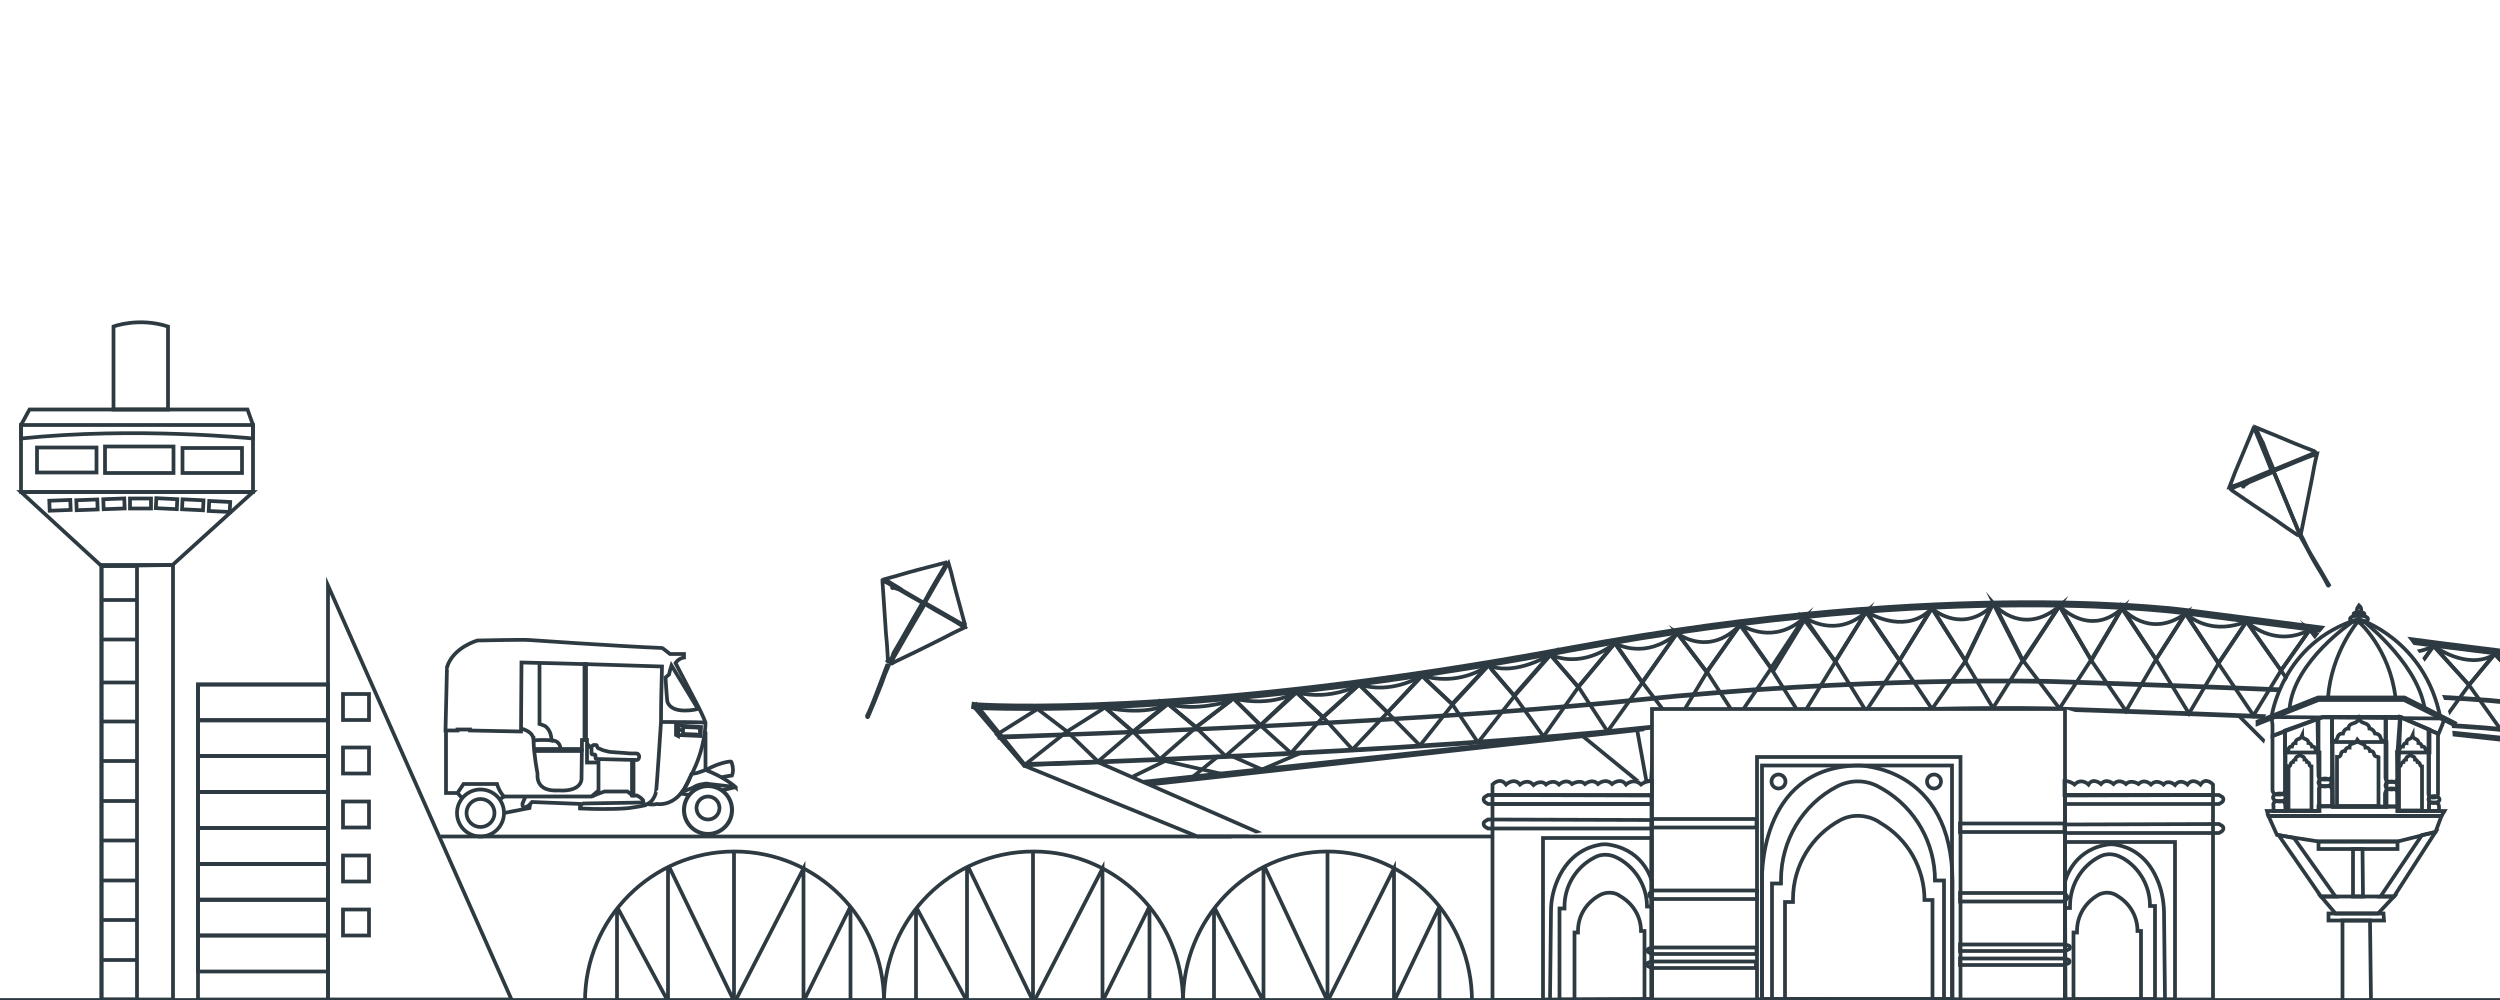 <?xml version="1.0" encoding="utf-8"?>
<!-- Generator: Adobe Illustrator 27.9.0, SVG Export Plug-In . SVG Version: 6.00 Build 0)  -->
<svg version="1.1" id="Layer_1" xmlns="http://www.w3.org/2000/svg" xmlns:xlink="http://www.w3.org/1999/xlink" x="0px" y="0px"
	 viewBox="0 0 500 200" style="enable-background:new 0 0 500 200;" xml:space="preserve">
<style type="text/css">
	.st0{fill:none;stroke:#2E3A41;stroke-width:0.75;stroke-miterlimit:10;}
	.st1{fill:none;stroke:#2E3A41;stroke-width:0.815;stroke-miterlimit:10;}
	.st2{fill:none;stroke:#2E3A41;stroke-width:0.75;stroke-miterlimit:10;}
	.st3{fill:none;stroke:#2E3A41;stroke-width:0.75;stroke-miterlimit:10;}
	.st4{clip-path:url(#SVGID_00000141447231336296551080000008737376813061419914_);}
	.st5{fill:none;stroke:#2E3A41;stroke-width:0.75;stroke-miterlimit:10;}
</style>
<g>
	<path class="st0" d="M117,200.3c0-16.6,13.4-30,29.9-30s29.9,13.4,29.9,30H117z"/>
	<path class="st0" d="M123.4,200.3V182c0-0.2,0.2-0.2,0.3-0.1l9.8,18.2c0.1,0.1,0.1,0.1,0.1-0.1v-26.4c0-0.2,0.2-0.2,0.3-0.1
		l12.8,26.5c0.1,0.1,0.1,0.1,0.1-0.1v-29.7"/>
	<path class="st0" d="M170.1,200.3v-18.8c0,0-0.1-0.1-0.1,0l-9.2,18.6c-0.1,0.1-0.1,0.1-0.1-0.1v-26.3l0,0L147,200.3"/>
</g>
<g>
	<path class="st0" d="M176.8,200.3c0-16.6,13.4-30,29.9-30s29.9,13.4,29.9,30H176.8z"/>
	<path class="st0" d="M183.2,200.3V182c0-0.2,0.2-0.2,0.3-0.1l9.8,18.2c0.1,0.1,0.1,0.1,0.1-0.1v-26.4c0-0.2,0.2-0.2,0.3-0.1
		l12.8,26.5c0.1,0.1,0.1,0.1,0.1-0.1v-29.7"/>
	<path class="st0" d="M229.9,200.3v-18.8c0,0-0.1-0.1-0.1,0l-9.2,18.6c-0.1,0.1-0.1,0.1-0.1-0.1v-26.3l0,0l-13.7,26.6"/>
</g>
<g>
	<path class="st0" d="M236.6,200.3c0-16.6,13-30,28.9-30c16,0,28.9,13.4,28.9,30H236.6z"/>
	<path class="st0" d="M242.8,200.3V182c0-0.2,0.2-0.2,0.3-0.1l9.5,18.2c0.1,0.1,0.1,0.1,0.1-0.1v-26.4c0-0.2,0.2-0.2,0.3-0.1
		l12.4,26.5c0.1,0.1,0.1,0.1,0.1-0.1v-29.7"/>
	<path class="st0" d="M287.9,200.3v-18.8c0,0-0.1-0.1-0.1,0l-8.9,18.6c-0.1,0.1-0.1,0.1-0.1-0.1v-26.3l0,0l-13.3,26.6"/>
</g>
<line class="st0" x1="0" y1="200" x2="500" y2="200"/>
<line class="st0" x1="88.1" y1="167.3" x2="298.5" y2="167.3"/>
<g>
	<g>
		<g>
			<polygon class="st0" points="457,150.5 457,146.1 463.7,143.7 463.7,150.5 			"/>
		</g>
		<g>
			<path class="st0" d="M454.3,143.4c0,0,2-14.9,17.4-19.6c0,0,13.4,4.1,16.4,19.9L454.3,143.4z"/>
		</g>
		<g>
			<polygon class="st0" points="454.5,145 454.5,147.2 464.6,143.4 480,143.4 487.7,146.8 488.4,145.1 488.9,143.7 480.9,139.7 
				463.5,139.7 454.3,143.4 			"/>
		</g>
		<g>
			<path class="st0" d="M463.1,149.9c-0.1-0.7-0.7-0.6-0.7-0.6c-0.2-0.7-0.7-0.7-0.7-0.7c0-0.8-0.8-0.7-1.1-1.1
				c-0.1-0.1-0.2-0.4-0.2-0.5c-0.1,0.2-0.1,0.4-0.2,0.5c-0.3,0.4-1.1,0.2-1.1,1.1c0,0-0.5-0.1-0.7,0.7c0,0-0.6-0.1-0.7,0.6
				c-0.1,0.7-0.6,0.6-0.6,0.6v11.7h3.4h3.4v-11.7C463.7,150.5,463.2,150.5,463.1,149.9z"/>
		</g>
		<g>
			<path class="st0" d="M454.5,147.2V158c0,0.5,0.4,0.9,0.9,0.9h0.7c0.5,0,0.9-0.4,0.9-0.9v-11.8L454.5,147.2z"/>
		</g>
		<g>
			<path class="st0" d="M463.5,143.9l0.2,11.2c0,0.5,0.4,0.8,0.9,0.8h0.9c0.5,0,0.9-0.4,0.9-0.9v-11.6h-1.9L463.5,143.9z"/>
		</g>
		<g>
			<path class="st0" d="M477.1,143.4v12.1c0,0.5,0.4,0.9,0.9,0.9h0.7c0.5,0,0.8-0.4,0.9-0.8l0.5-12.2H477.1z"/>
		</g>
		<g>
			<path class="st0" d="M485.7,145.9v12.9c0,0.4,0.4,0.7,0.7,0.7h0.5c0.4,0,0.7-0.4,0.7-0.7v-12.1L485.7,145.9z"/>
		</g>
		<g>
			<ellipse class="st0" cx="465" cy="156.5" rx="1.3" ry="0.8"/>
		</g>
		<g>
			<ellipse class="st0" cx="455.9" cy="159.5" rx="1.3" ry="0.8"/>
		</g>
		<g>
			<ellipse class="st0" cx="478.3" cy="157.1" rx="1.2" ry="0.8"/>
		</g>
		<g>
			<ellipse class="st0" cx="486.8" cy="159.9" rx="1.1" ry="0.7"/>
		</g>
		<g>
			<path class="st0" d="M478.1,157.7h0.4c0.5,0,1,0.4,1,1v2.6H477v-2.6C477.1,158.2,477.5,157.7,478.1,157.7z"/>
		</g>
		<g>
			<path class="st0" d="M464.6,157.2h1c0.5,0,0.8,0.4,0.8,0.8v3.2h-2.6V158C463.7,157.6,464.1,157.2,464.6,157.2z"/>
		</g>
		<g>
			<path class="st0" d="M455.5,160.2h0.7c0.5,0,0.9,0.4,0.9,0.9l0.1,1.1h-2.5v-1C454.5,160.6,455,160.2,455.5,160.2z"/>
		</g>
		<g>
			<path class="st0" d="M486.4,160.5h0.7c0.4,0,0.7,0.4,0.7,0.8v0.9h-2v-0.9C485.7,160.9,486,160.5,486.4,160.5z"/>
		</g>
		<g>
			<polygon class="st0" points="454.6,162.2 453.4,162.2 453.7,163.2 488.3,163.2 488.9,162.2 479.5,162.2 479.5,161.3 463.7,161.3 
				463.7,162.2 			"/>
		</g>
		<g>
			<polygon class="st0" points="453.7,163.2 455.4,167 463.7,168.3 479.5,168.3 487.1,166.4 488.3,163.2 			"/>
		</g>
		<g>
			<polygon class="st0" points="463.7,168.3 463.7,169.8 479.5,169.8 479.5,168.3 			"/>
		</g>
		<g>
			<polygon class="st0" points="465.7,182.7 465.7,184.1 476.8,184.1 476.7,182.7 			"/>
		</g>
		<g>
			<polygon class="st0" points="464.2,179.3 478.8,179.3 475.6,182.7 467.1,182.7 			"/>
		</g>
		<g>
			<polyline class="st0" points="474.2,200.5 474,184.1 468.5,184.1 468.5,200.5 			"/>
		</g>
		<g>
			<polygon class="st0" points="455.7,167 464.2,179.3 467.1,179.3 458.8,167.6 			"/>
		</g>
		<g>
			<polygon class="st0" points="470.6,169.8 470.6,179.3 472.6,179.3 472.5,169.8 			"/>
		</g>
		<g>
			<polygon class="st0" points="487.1,166.4 478.8,179.3 476.1,179.3 484.4,167 			"/>
		</g>
		<g>
			<g>
				<ellipse class="st0" cx="471.8" cy="123.8" rx="1.8" ry="0.7"/>
				<ellipse class="st0" cx="471.8" cy="122.8" rx="1.1" ry="0.4"/>
				<path class="st0" d="M471.8,121.1l-0.2,0.3c-0.3,0.4-0.3,0.7,0,1.1l0.3,0.4l0.2-0.3c0.2-0.4,0.2-0.8,0-1.2L471.8,121.1z"/>
			</g>
		</g>
		<g>
			<polygon class="st0" points="451.5,144.3 451.5,144.8 463.7,140 480.8,140 490.8,145 491,144.6 480.9,139.5 463.6,139.5 			"/>
		</g>
		<g>
			<rect x="466.4" y="143.4" class="st0" width="10.8" height="5"/>
		</g>
		<g>
			<g>
				<path class="st0" d="M476.1,147.5c-0.2-0.8-1.1-0.8-1.1-0.8c-0.4-1-1.1-1-1.1-1c-0.1-1.1-1.3-1-1.7-1.4
					c-0.2-0.2-0.3-0.5-0.4-0.7c-0.1,0.2-0.2,0.5-0.4,0.7c-0.5,0.5-1.7,0.3-1.7,1.4c0,0-0.8-0.1-1.1,1c0,0-0.9-0.1-1.1,0.8
					c-0.2,0.8-1,0.8-1,0.8l0.1,13.1h5.3h0.1h5.3v-13.1C477.1,148.2,476.3,148.4,476.1,147.5z"/>
			</g>
		</g>
		<g>
			<path class="st0" d="M474.8,150.8c-0.1-0.7-0.8-0.6-0.8-0.6c-0.2-0.8-0.9-0.7-0.9-0.7c-0.1-0.8-1-0.7-1.3-1.1
				c-0.1-0.1-0.2-0.4-0.3-0.5c-0.1,0.2-0.2,0.4-0.3,0.5c-0.4,0.4-1.3,0.2-1.3,1.1c0,0-0.7-0.1-0.9,0.7c0,0-0.7-0.1-0.8,0.6
				c-0.1,0.7-0.8,0.6-0.8,0.6v9.8h4.1h0.1h4.1v-9.8C475.5,151.3,474.9,151.4,474.8,150.8z"/>
		</g>
		<g>
			<polygon class="st0" points="479.5,150.5 480,143.4 485.9,145.9 485.9,150.5 			"/>
		</g>
		<g>
			<path class="st0" d="M485.1,149.9c-0.1-0.7-0.7-0.6-0.7-0.6c-0.2-0.7-0.7-0.7-0.7-0.7c0-0.8-0.7-0.7-1-1.1
				c-0.1-0.1-0.2-0.4-0.2-0.5c-0.1,0.2-0.1,0.4-0.2,0.5c-0.3,0.4-1,0.2-1,1.1c0,0-0.5-0.1-0.7,0.7c0,0-0.5-0.1-0.7,0.6
				c-0.1,0.7-0.5,0.6-0.5,0.6l0.1,11.7h3.2h3.1v-11.7C485.7,150.5,485.3,150.5,485.1,149.9z"/>
		</g>
		<g>
			<path class="st0" d="M484,152.9c-0.1-0.5-0.5-0.5-0.5-0.5c-0.1-0.5-0.5-0.5-0.5-0.5c0-0.7-0.5-0.5-0.7-0.8
				c-0.1-0.1-0.1-0.3-0.2-0.4c-0.1,0.1-0.1,0.3-0.2,0.4c-0.2,0.2-0.7,0.2-0.7,0.8c0,0-0.4,0-0.5,0.5c0,0-0.4,0-0.5,0.5
				c-0.1,0.5-0.4,0.4-0.4,0.4v8.8h2.3h2.3v-8.8C484.4,153.3,484.1,153.3,484,152.9z"/>
		</g>
		<g>
			<path class="st0" d="M461.9,152.9c-0.1-0.5-0.5-0.5-0.5-0.5c-0.1-0.5-0.5-0.5-0.5-0.5c0-0.7-0.5-0.5-0.7-0.8
				c-0.1-0.1-0.1-0.3-0.2-0.4c-0.1,0.1-0.1,0.3-0.2,0.4c-0.2,0.2-0.7,0.2-0.7,0.8c0,0-0.4,0-0.5,0.5c0,0-0.4,0-0.5,0.5
				c-0.1,0.5-0.4,0.4-0.4,0.4v8.8h2.3h2.3v-8.8C462.3,153.3,461.9,153.3,461.9,152.9z"/>
		</g>
		<g>
			<path class="st0" d="M470.6,124.3c0,0-11.9,7.9-12.7,17.5"/>
		</g>
		<g>
			<path class="st0" d="M472.9,124.3c-1.3-0.8,10.3,7.6,12,17.2"/>
		</g>
		<g>
			<path class="st0" d="M471.5,124.4c0,0-5.2,6.1-5.9,15.1"/>
		</g>
		<g>
			<path class="st0" d="M471.8,124.4c0,0,6.1,5.3,7.3,15.1"/>
		</g>
	</g>
</g>
<g>
	<g>
		<g>
			<rect x="298.5" y="160.8" class="st0" width="31.8" height="39.2"/>
		</g>
		<g>
			<rect x="413" y="159" class="st0" width="29.6" height="40.9"/>
		</g>
		<g>
			<rect x="330.4" y="141.8" class="st0" width="82.6" height="58.1"/>
		</g>
		<g>
			<path class="st0" d="M297.6,159l-0.5,0.3c-0.5,0.2-0.5,0.9,0,1.2l0.5,0.3h32.7v-1.7L297.6,159L297.6,159z"/>
		</g>
		<g>
			<path class="st0" d="M443.8,159l0.5,0.3c0.5,0.2,0.5,0.9,0,1.2l-0.5,0.3H413v-1.7L443.8,159L443.8,159z"/>
		</g>
		<g>
			<path class="st0" d="M297.6,163.9l-0.5,0.3c-0.5,0.2-0.5,0.9,0,1.2l0.5,0.3h32.7V164L297.6,163.9L297.6,163.9z"/>
		</g>
		<g>
			<path class="st0" d="M443.8,164.8l0.5,0.3c0.5,0.2,0.5,0.9,0,1.2l-0.5,0.3H413v-1.7L443.8,164.8L443.8,164.8z"/>
		</g>
		<g>
			<path class="st0" d="M298.5,159v-2.1c0,0,1.5-1.6,2.7,0c0,0,1.6-1.5,2.8,0c0,0,1.5-1.3,2.7,0.1c0,0,1.4-1.2,2.5-0.1
				c0,0,1.4-1.2,2.6,0c0,0,1.4-1.3,2.6-0.1c0,0,1.6-1,2.6,0c0,0,1.4-1.2,2.6,0c0,0,1.5-1.3,2.8,0c0,0,1.7-1.4,2.8,0.1
				c0,0,1.5-1.4,3,0c0,0,0.8-0.7,2.2-0.7v2.8L298.5,159L298.5,159z"/>
		</g>
		<g>
			<path class="st0" d="M442.6,159v-2.1c0,0-1.4-1.6-2.5,0c0,0-1.5-1.5-2.6,0c0,0-1.4-1.3-2.5,0.1c0,0-1.3-1.2-2.3-0.1
				c0,0-1.3-1.2-2.5,0c0,0-1.3-1.3-2.5-0.1c0,0-1.5-1-2.5,0c0,0-1.3-1.2-2.5,0c0,0-1.4-1.3-2.5,0c0,0-1.6-1.4-2.5,0.1
				c0,0-1.4-1.4-2.8,0c0,0-0.8-0.7-2-0.7v2.8L442.6,159L442.6,159z"/>
		</g>
		<g>
			<rect x="308.6" y="167.6" class="st0" width="21.7" height="32.3"/>
		</g>
		<g>
			<rect x="413" y="168.4" class="st0" width="22" height="31.5"/>
		</g>
		<g>
			<path class="st0" d="M413,176.4c0,0,1.3-6.1,8-7.4c0.8-0.2,1.7-0.2,2.5,0c2,0.4,5.7,1.7,7.9,6.8c0.9,2,1.3,4.2,1.4,6.4l0.2,17.8
				l-19.9-0.1L413,176.4L413,176.4z"/>
		</g>
		<g>
			<path class="st0" d="M330.4,176.4c0,0-1.3-6.1-8.2-7.4c-0.8-0.2-1.7-0.2-2.5,0c-2,0.4-5.8,1.7-8.1,6.8c-0.9,2-1.4,4.2-1.4,6.4
				l-0.2,17.8l20.4-0.1L330.4,176.4L330.4,176.4z"/>
		</g>
		<g>
			<path class="st0" d="M413,199.9v-18.3h1v-0.4c0-4.1,2.2-7.9,5.8-9.8l0,0c1.4-0.8,3.1-0.7,4.5,0.1l0.4,0.2c3.3,2,5.3,5.6,5.3,9.5
				l0,0h1v18.6L413,199.9L413,199.9z"/>
		</g>
		<g>
			<path class="st0" d="M311.9,199.9v-18.2h1v-0.4c0-4.1,2.3-7.9,6-9.8l0,0c1.4-0.8,3.2-0.7,4.6,0.1l0.4,0.2c3.4,2,5.5,5.6,5.5,9.5
				l0,0h1v18.5L311.9,199.9L311.9,199.9z"/>
		</g>
		<g>
			<path class="st0" d="M314.9,200v-13.5h0.7v-0.3c0-3.1,1.7-5.8,4.6-7.3l0,0c1.1-0.5,2.5-0.5,3.5,0.1l0.3,0.2
				c2.6,1.5,4.2,4.1,4.2,7l0,0h0.7V200H314.9z"/>
		</g>
		<g>
			<path class="st0" d="M414.7,199.9v-13.4h0.7v-0.3c0-3.1,1.7-5.8,4.4-7.3l0,0c1.1-0.5,2.3-0.5,3.4,0.1l0.3,0.2c2.5,1.5,4,4.1,4,7
				l0,0h0.7v13.7L414.7,199.9L414.7,199.9z"/>
		</g>
		<circle class="st0" cx="386.8" cy="156.3" r="1.4"/>
		<circle class="st0" cx="355.7" cy="156.3" r="1.4"/>
		<g>
			<rect x="351.4" y="151.4" class="st0" width="40.7" height="48.5"/>
		</g>
		<g>
			<rect x="352.4" y="153.1" class="st0" width="38" height="46.7"/>
		</g>
		<g>
			<path class="st0" d="M352.4,199.9v-23.4c0,0-1.1-23.1,19.3-23.4c0,0,18.8,0,18.8,23.4v23.4H352.4z"/>
		</g>
		<g>
			<path class="st0" d="M354.4,199.9v-23.2h1.8v-0.7c0-7.9,4.3-15.1,11.2-18.7l0,0c2.7-1.4,5.9-1.4,8.6,0.2l0.7,0.4
				c6.4,3.8,10.3,10.7,10.3,18.2l0,0h1.8V200L354.4,199.9L354.4,199.9z"/>
		</g>
		<g>
			<path class="st0" d="M357,199.9v-19.5h1.6v-0.6c0-6.6,3.7-12.7,9.5-15.8l0,0c2.3-1.2,5.1-1.1,7.4,0.2l0.6,0.4
				c5.5,3.2,8.8,9.1,8.8,15.4l0,0h1.6v20L357,199.9L357,199.9z"/>
		</g>
		<path class="st0" d="M330.4,193.6h20.8v-1.3h-20.8l-0.7,0.2c-0.4,0.1-0.4,0.7,0,0.8L330.4,193.6z"/>
		<path class="st0" d="M330.5,190.8h20.8v-1.3h-20.8l-0.7,0.2c-0.4,0.1-0.4,0.7,0,0.8L330.5,190.8z"/>
		<g>
			<path class="st0" d="M330.6,178.1c0,0-1.7,0.8,0,1.7h20.8v-1.7H330.6z"/>
		</g>
		<g>
			<rect x="330.4" y="163.8" class="st0" width="20.9" height="1.7"/>
		</g>
		<path class="st0" d="M412.9,193H392v-1.3h20.9l0.7,0.2c0.4,0.1,0.4,0.7,0,0.8L412.9,193z"/>
		<path class="st0" d="M413,190.2H392v-1.3H413l0.7,0.2c0.4,0.1,0.4,0.7,0,0.8L413,190.2z"/>
		<g>
			<path class="st0" d="M412.7,178.6c0,0,1.7,0.8,0,1.7H392v-1.7H412.7z"/>
		</g>
		<g>
			<rect x="392" y="164.7" class="st0" width="20.9" height="1.7"/>
		</g>
		<line class="st0" x1="298.5" y1="159" x2="298.5" y2="160.8"/>
	</g>
</g>
<g>
	<g>
		<path class="st0" d="M141.1,144.5c-2.9-0.1-5.9-0.1-8.9-0.1c0,0-0.9,14-1,14c-0.1,0.4-0.3,1.2-1,1.9c-0.2,0.2-0.5,0.4-0.7,0.5
			c0.2,0,0.4,0.1,0.7,0.1c0.4,0,0.8,0,1.1-0.1c5,0.5,6.7-5.5,6.8-5.5C141.2,149.5,141.1,144.5,141.1,144.5c-0.4-1.1-1.3-2.9-1.3-2.9
			l-4.7-9c0.7-1,1.7-1.1,1.7-1.1v-0.7h-2.8c0,0-1.6-1.3-1.6-1.2c-9.6-0.4-26.5-1.6-26.6-1.6c-1.4-0.1-10.3,0.1-10.3,0.1
			s-4.8,1.3-6.1,5.3c0-0.1-0.3,12.7-0.3,12.7h2.4v-0.2H94v0.2c3.4,0.1,6.8,0.1,10.2,0.2c0-4.6,0.1-9.2,0.1-13.8
			c9.4,0.2,18.8,0.5,28.1,0.8c-0.1,3.7-0.2,7.4-0.2,11.2"/>
		<path class="st0" d="M89.2,146.1v12.5h2.3l1.2-1.8h6.7c0,0,0.4,1.5,1.4,2.5h2.3h15.2l1.4-1.2v-5.6h-2.3V148h-1l-0.1,7.8
			c0,0,0.1,2.5-4.4,2.3c-0.1-0.1-4.7,0.7-4.4-3.4c0-0.1-0.7-3.4-0.8-6.7c-0.1,0.1,0.4-1.5-2.5-2.3"/>
		<rect x="116.9" y="132.8" class="st0" width="0.3" height="15.1"/>
		<path class="st0" d="M107.9,132.6v12.2c0.3,0.1,0.7,0.2,1.1,0.4c1.3,0.9,1.3,2.7,1.3,2.9c-0.5-0.1-1-0.1-1.6-0.1
			c-0.7,0-1.4,0-2,0.1"/>
		<path class="st0" d="M116.2,150.2h-9.1c-0.1,0-0.2-0.1-0.2-0.2l0,0c0-0.1,0.1-0.2,0.2-0.2h9.1c0.1,0,0.2,0.1,0.2,0.2l0,0
			C116.4,150.1,116.3,150.2,116.2,150.2z"/>
		<circle class="st0" cx="96.1" cy="162.6" r="4.7"/>
		<line class="st0" x1="91.5" y1="158.6" x2="92.5" y2="159.7"/>
		<line class="st0" x1="100.8" y1="159.3" x2="99.9" y2="159.9"/>
		<path class="st0" d="M110.3,148.1c0,0,1.5-0.2,1.8,1.5"/>
		<path class="st0" d="M134.3,133.1l5.3,8.7c0,0-5.1,1.3-6.1-1.4c-0.1,0-0.4-4.9-0.4-4.9l0.7-0.6l0.2-0.8L134.3,133.1z"/>
		<path class="st0" d="M117.4,148.7l0.8,0.9c0.1,0.1,0.1,0.1,0.1,0.1v1c0,0.1,0.1,0.2,0.2,0.2h0.4c0.1,0,0.2,0.1,0.2,0.2v0.5
			c0,0.1,0.1,0.2,0.2,0.2l8,0.2c0.2,0,0.3-0.1,0.4-0.2c0.1-0.2,0.2-0.4,0.1-0.7c-0.1-0.2-0.2-0.4-0.5-0.4c-0.7,0-1.5,0-2.3-0.1
			c-1-0.1-1.9-0.1-2.8-0.2c-0.3,0-0.6-0.1-1-0.2c-0.5-0.1-1-0.3-1.4-0.5c-0.1,0-0.3-0.1-0.4-0.4c0-0.1,0-0.1,0-0.1
			c0-0.1-0.1-0.2-0.2-0.2h-0.5c-0.1,0-0.1,0-0.1,0.1c-0.2,0.1-0.4,0.2-0.5,0.3"/>
		<rect x="126.4" y="152" class="st0" width="0.3" height="7.1"/>
		<path class="st0" d="M105.1,159.3l-0.6,1.4c0,0-0.2,1.3,1.1,0.5c0.1,0,0.8-0.8,0.8-0.8l10,0.4l-0.4,0.5c0,0.1,0,0.2,0,0.4
			c1.9,0.1,3.5,0.1,4.7,0.1c3.2,0,4.1-0.1,5.2-0.2c1.4-0.2,2.6-0.4,3.4-0.6"/>
		<path class="st0" d="M139.4,154.6l1.7-0.6c0,0,3.7,1.3,6.1,3.5l0,0c0-0.1-1.8-0.3-5.4-0.7c-0.3-0.1-0.7-0.1-1.1,0
			c-0.8,0.1-1.4,0.3-1.7,0.5c-0.3,0.2-0.7,0.4-1.1,0.5c-0.5,0.2-1,0.4-1.4,0.5c0.3-0.4,0.5-0.8,0.8-1.4c0.4-0.7,0.7-1.4,1-2.1
			C138.6,154.7,139,154.7,139.4,154.6z"/>
		<circle class="st1" cx="141.6" cy="162" r="4.8"/>
		<line class="st0" x1="147.2" y1="157.4" x2="144.2" y2="158.1"/>
		<path class="st0" d="M136.2,158.7c0.6,0.1,1.2,0.2,1.8,0.4"/>
		<line class="st0" x1="141.1" y1="146.3" x2="141.1" y2="154"/>
		<path class="st0" d="M141.3,154c0.5-0.4,1.3-0.7,2-1c1.1-0.4,2.2-0.7,2.9-0.7c0.1,0,0.7,1.6,0.2,2.8c-0.7,0.1-1.5,0.2-2.2,0.4"/>
		<circle class="st0" cx="96.1" cy="162.6" r="2.8"/>
		<circle class="st0" cx="141.6" cy="161.6" r="2.3"/>
		<polyline class="st0" points="106,160.8 105.9,161.6 100.8,162.6 		"/>
		<path class="st0" d="M118.4,159.3c0.8-0.4,1.6-0.7,2.5-1h4.6l1,0.8h0.9c0,0,0.8,0.4,1.2,0.9l0.1,0.5c-4.1,0.1-8.2,0.1-12.2,0.2"/>
		<polygon class="st0" points="135.2,145 135.2,147 135.6,147.2 135.6,145 		"/>
		<polygon class="st0" points="135.6,145.1 140.2,145.4 140.1,147.2 135.6,147 		"/>
		<path class="st0" d="M139.2,147.2c0-0.1,0-0.2,0-0.2"/>
		<path class="st0" d="M139.2,145.5c0-0.1,0-0.1,0-0.2"/>
		<line class="st0" x1="140.2" y1="146.2" x2="140" y2="146.2"/>
		<line class="st0" x1="136.6" y1="146" x2="135.6" y2="146"/>
		<polygon class="st0" points="140,145.6 140,146.2 140,147 139.2,146.9 136.6,146.8 136.6,146 136.7,145.4 139.2,145.5 		"/>
	</g>
</g>
<g>
	<g>
		<rect x="39.6" y="136.9" class="st0" width="26" height="63"/>
		<rect x="39.6" y="136.9" class="st0" width="26" height="7.2"/>
		<rect x="39.6" y="144" class="st0" width="26" height="7.2"/>
		<rect x="39.6" y="151.2" class="st0" width="26" height="7.2"/>
		<rect x="39.6" y="158.4" class="st0" width="26" height="7.2"/>
		<rect x="39.6" y="165.6" class="st0" width="26" height="7.2"/>
		<rect x="39.6" y="172.8" class="st0" width="26" height="7.2"/>
		<rect x="39.6" y="179.9" class="st0" width="26" height="7.2"/>
		<rect x="39.6" y="187.1" class="st0" width="26" height="7.2"/>
		<polygon class="st0" points="65.6,199.9 65.6,117.1 102.3,199.9 		"/>
		<rect x="68.6" y="138.8" class="st0" width="5.2" height="5.2"/>
		<rect x="68.6" y="149.5" class="st0" width="5.2" height="5.2"/>
		<rect x="68.6" y="160.3" class="st0" width="5.2" height="5.2"/>
		<rect x="68.6" y="171.1" class="st0" width="5.2" height="5.2"/>
		<rect x="68.6" y="181.9" class="st0" width="5.2" height="5.2"/>
	</g>
</g>
<path class="st0" d="M4.2,87.7V85l1.7-3.1h43.6l1.1,3.1v2.7C50.6,87.7,27.2,85.3,4.2,87.7z"/>
<rect x="4.2" y="85" class="st0" width="46.4" height="13.4"/>
<path class="st0" d="M22.7,81.9V65.3c0,0,5-1.9,10.9,0v16.6H22.7z"/>
<rect x="20.3" y="113" class="st0" width="14.3" height="86.9"/>
<polygon class="st0" points="34.5,113 50.6,98.4 4.2,98.4 20.3,113.2 "/>
<rect x="20.3" y="113.2" class="st0" width="7.1" height="86.7"/>
<line class="st0" x1="20.3" y1="120" x2="27.4" y2="120"/>
<line class="st0" x1="20.3" y1="127.9" x2="27.4" y2="127.9"/>
<line class="st0" x1="20.3" y1="136.5" x2="27.4" y2="136.5"/>
<line class="st0" x1="20.3" y1="144.3" x2="27.4" y2="144.3"/>
<line class="st0" x1="20.3" y1="152.2" x2="27.4" y2="152.2"/>
<line class="st0" x1="20.3" y1="160.2" x2="27.4" y2="160.2"/>
<line class="st0" x1="20.3" y1="168.1" x2="27.4" y2="168.1"/>
<line class="st0" x1="20.3" y1="176.1" x2="27.4" y2="176.1"/>
<line class="st0" x1="20.3" y1="184" x2="27.4" y2="184"/>
<line class="st0" x1="20.3" y1="192" x2="27.4" y2="192"/>
<g>
	<rect x="26" y="99.7" class="st0" width="4.2" height="2"/>
	
		<rect x="20.7" y="99.8" transform="matrix(0.999 -3.712453e-02 3.712453e-02 0.999 -3.726 0.915)" class="st2" width="4.2" height="2"/>
	
		<rect x="15.3" y="100" transform="matrix(0.999 -3.712453e-02 3.712453e-02 0.999 -3.736 0.717)" class="st2" width="4.2" height="2"/>
	
		<rect x="9.9" y="100.1" transform="matrix(0.999 -3.712453e-02 3.712453e-02 0.999 -3.746 0.514)" class="st2" width="4.2" height="2"/>
	
		<rect x="32.3" y="98.7" transform="matrix(4.833943e-02 -0.999 0.999 4.833943e-02 -68.998 129.131)" class="st3" width="2" height="4.2"/>
	
		<rect x="37.6" y="98.9" transform="matrix(4.833943e-02 -0.999 0.999 4.833943e-02 -64.211 134.637)" class="st3" width="2" height="4.2"/>
	
		<rect x="42.9" y="99.2" transform="matrix(4.833943e-02 -0.999 0.999 4.833943e-02 -59.429 140.254)" class="st3" width="2" height="4.2"/>
	<rect x="21" y="89.3" class="st0" width="13.7" height="5.3"/>
	<rect x="36.5" y="89.6" class="st0" width="11.9" height="5"/>
	<rect x="7.4" y="89.5" class="st0" width="11.9" height="5"/>
</g>
<g>
	<g>
		<path class="st0" d="M192.9,125.5c-1.5,0.7-2.9,1.4-4.4,2.2c-3.2,1.6-6.4,3.2-9.6,4.7c-0.2,0.1-0.3,0.2-0.5,0.3
			c-0.1,0-0.1,0-0.2,0c0.1-0.2,0.1-0.4,0.2-0.6c2.1-3.7,4.2-7.3,6.4-11c0.1-0.2,0.2-0.3,0.5-0.1
			C187.7,122.5,190.4,123.8,192.9,125.5z"/>
		<path class="st0" d="M177.6,132.3c-0.1-1.8-0.2-3.7-0.4-5.5c-0.2-3.5-0.5-7-0.7-10.4c0-0.1,0-0.1,0-0.2c0.9,0.2,1.6,0.8,2.4,1.2
			c-0.1,0.1-0.2,0-0.4,0c-0.1,0-0.1,0.1-0.1,0.1s0.1,0.1,0.1,0.1c0.5-0.1,0.8,0.2,1.3,0.3c1.4,0.8,2.9,1.7,4.4,2.5
			c0.3,0.2,0.2,0.3,0.1,0.5c-1.9,3.2-3.7,6.5-5.6,9.7C178.5,131.3,178.3,132,177.6,132.3C177.7,132.4,177.6,132.4,177.6,132.3z"/>
		<path class="st0" d="M189.7,112.6c0.4,1.3,0.7,2.5,1,3.8c0.7,2.8,1.5,5.5,2.2,8.2c0.1,0.1,0.1,0.2,0.1,0.4
			c-0.2-0.2-0.5-0.2-0.8-0.3c-2.3-1.3-4.5-2.6-6.8-3.9c-0.3-0.2-0.4-0.3-0.2-0.6c0.9-1.6,1.8-3.1,2.7-4.7
			C188.6,114.6,189,113.5,189.7,112.6z"/>
		<path class="st0" d="M177,115.8c1-0.3,2-0.5,2.9-0.8c2.3-0.7,4.7-1.3,7-1.9c0.8-0.2,1.6-0.4,2.3-0.6c0.1,0.2-0.1,0.3-0.1,0.5
			c-1.4,2.3-2.8,4.7-4.1,7.1c-0.2,0.4-0.4,0.4-0.7,0.2c-1.2-0.7-2.4-1.4-3.6-2.1C179.5,117.3,178.1,116.7,177,115.8z"/>
		<path class="st0" d="M173.6,143.4c-0.1,0.1-0.2,0-0.2-0.2c0.7-1.4,1.2-2.8,1.8-4.3c0.7-1.9,1.5-3.9,2.2-5.8c0.1,0,0.2,0,0.3,0.1
			c-0.5,1.1-1,2.4-1.4,3.6C175.4,139.1,174.5,141.3,173.6,143.4z"/>
	</g>
</g>
<g>
	<g>
		<path class="st0" d="M463.4,90.8c-0.4,1.6-0.7,3.2-1,4.9c-0.7,3.5-1.4,7-2.1,10.5c-0.1,0.2-0.1,0.4-0.1,0.5
			c-0.1,0.1-0.1,0.1-0.1,0.1c-0.1-0.2-0.2-0.3-0.4-0.5c-1.6-3.9-3.2-7.9-4.9-11.8c-0.1-0.2-0.1-0.4,0.2-0.4
			C457.9,93,460.5,91.7,463.4,90.8z"/>
		<path class="st0" d="M459.5,107c-1.5-1-3-2-4.5-3.1c-2.9-1.9-5.8-3.9-8.6-5.8c-0.1-0.1-0.1-0.1-0.2-0.2c0.7-0.6,1.6-0.8,2.5-1.1
			c0,0.2-0.2,0.2-0.2,0.3s0,0.1,0.1,0.2c0.1,0,0.1,0,0.1,0c0.2-0.4,0.7-0.5,1-0.8c1.6-0.7,3.1-1.3,4.7-2c0.3-0.1,0.4,0,0.5,0.2
			c1.4,3.4,2.8,6.9,4.3,10.3c0.2,0.7,0.7,1.3,0.7,2C459.5,107,459.5,107,459.5,107z"/>
		<path class="st0" d="M451.2,85.5c1.2,0.5,2.5,1,3.7,1.5c2.6,1.1,5.2,2.2,7.9,3.2c0.1,0.1,0.2,0.1,0.3,0.2
			c-0.3,0.1-0.5,0.3-0.7,0.4c-2.4,1-4.8,2-7.3,3c-0.3,0.1-0.4,0.1-0.5-0.2c-0.7-1.7-1.4-3.3-2-5C452,87.5,451.5,86.5,451.2,85.5z"/>
		<path class="st0" d="M445.9,97.4c0.4-1,0.7-1.9,1.1-2.9c0.9-2.2,1.9-4.5,2.8-6.7c0.3-0.7,0.6-1.5,0.9-2.2c0.2,0.1,0.2,0.2,0.3,0.4
			c1,2.5,2.1,5,3.1,7.6c0.2,0.4,0.1,0.5-0.3,0.7c-1.3,0.5-2.6,1.1-3.8,1.6C448.7,96.4,447.4,97.1,445.9,97.4z"/>
		<path class="st0" d="M465.8,117c-0.1,0.1-0.1,0.2-0.2,0.1c-0.7-1.4-1.5-2.7-2.3-4c-1.1-1.8-2.3-4.3-3.4-6.1
			c0.1-0.1,0.1-0.1,0.2-0.2c0.6,1.1,1.4,3,2.1,4.1C463.4,112.9,464.6,114.9,465.8,117z"/>
	</g>
</g>
<g>
	<defs>
		<path id="SVGID_1_" d="M189.7,133l2.1,19.7l41.1,17.6l51.1-10.1l19.4-5.3l26.9,1.3l0.1-14.4H413l38.6,11.3l1.9-6.9l-1.9-0.3
			c0,0,13.1-25,20.2-25.5c7.1-0.5,20.2,20.4,18.6,28.4s21.1,6.4,21.1,6.4l0.7-39.3l-252.1-8L189.7,133z"/>
	</defs>
	<clipPath id="SVGID_00000057127361778147701820000008324172199335850169_">
		<use xlink:href="#SVGID_1_"  style="overflow:visible;"/>
	</clipPath>
	<g style="clip-path:url(#SVGID_00000057127361778147701820000008324172199335850169_);">
		<g>
			<g>
				<path class="st0" d="M205.8,141.8c-7.3,0-11-0.2-11.2-0.3l0.1-0.7c0.4,0.1,42.6,3,119.4-11.3c76.9-14.3,123.6-7.4,124-7.4
					l47,6.1c0.9,0.1,93,12.7,113.7,6.5l0.2,0.7c-20.8,6.2-113.1-6.4-114-6.5l-47-6.1c-0.5-0.1-47-6.9-123.8,7.3
					C260,140.3,223,141.8,205.8,141.8z"/>
			</g>
			<g>
				<path class="st0" d="M204.9,153v-0.2c0.8,0,77.9-2.4,123.9-7.3s82.1-3.8,82.5-3.8c0.8,0,75.2,2.5,89,4.1
					c13.7,1.6,85.4,2.6,86.1,2.6v0.2c-0.7,0-72.4-1.1-86.1-2.6c-13.7-1.6-88.3-4.1-89-4.1c-0.4,0-36.5-1.1-82.5,3.8
					C282.9,150.6,205.6,153,204.9,153z"/>
			</g>
			<g>
				<path class="st0" d="M199.9,147.5v-0.2c0.8,0,79.5-2.4,126.4-7.3s83.7-3.8,84.1-3.8c0.8,0,76.7,2.5,90.8,4.1
					c14,1.6,87.1,2.6,87.8,2.6v0.2c-0.7,0-73.8-1.1-87.9-2.6c-14-1.6-90-4.1-90.7-4.1c-0.4,0-37.2-1.1-84.1,3.8
					C279.5,145,200.7,147.4,199.9,147.5z"/>
			</g>
			<g>
				<path class="st0" d="M335.5,126.7c0.7,0.5,6.5,4.5,12.5-1.7l-6.7,9.4L335.5,126.7L335.5,126.7z"/>
			</g>
			<g>
				<path class="st0" d="M360.8,123.6l-6.6,10l-6.1-8.7c0,0,0-0.1,0,0C348.8,125.4,354.8,129,360.8,123.6
					C360.8,123.6,360.8,123.6,360.8,123.6z"/>
			</g>
			<g>
				<path class="st0" d="M373.2,122.4l-6.2,9.9l-6.1-8.8l0,0C361.4,123.8,367.3,127.7,373.2,122.4L373.2,122.4z"/>
			</g>
			<g>
				<path class="st0" d="M386.4,121.6l-6.5,10.5l-6.5-9.6c0,0,0-0.1,0.1-0.1C374.4,123.1,381.6,126.9,386.4,121.6z"/>
			</g>
			<g>
				<path class="st0" d="M398.4,121.2l-5.3,11l-6.7-10.5c0,0,0-0.1,0,0C387.1,122.3,392.6,126.6,398.4,121.2
					C398.3,121.2,398.4,121.2,398.4,121.2z"/>
			</g>
			<g>
				<path class="st0" d="M411.9,121.2l-7.3,10.9l-5.6-11l0,0C399.5,121.7,405,127.1,411.9,121.2L411.9,121.2z"/>
			</g>
			<g>
				<path class="st0" d="M424.4,121.7l-6.1,10.4l-6.1-10.4c-0.1-0.1,0.1-0.1,0.1-0.1C413.6,122.7,418.7,126.8,424.4,121.7
					L424.4,121.7z"/>
			</g>
			<g>
				<path class="st0" d="M437.1,122.7l-5.9,9.2l-6.8-10.3C424.4,121.7,429.8,128,437.1,122.7L437.1,122.7z"/>
			</g>
			<g>
				<path class="st0" d="M449.3,124.3l-5.6,8.3l-6.4-9.6c-0.1-0.1,0-0.1,0.1-0.1C438.5,123.9,442.8,126.9,449.3,124.3z"/>
			</g>
			<g>
				<path class="st0" d="M461.9,126l-5.7,8.1l-6.9-9.8C449.3,124.3,454.7,129.7,461.9,126C461.9,126,461.9,126,461.9,126z"/>
			</g>
			<g>
				<path class="st0" d="M474.1,127.5l-5.1,7.4l-7-8.9l0,0C462.4,126.3,467.8,130.1,474.1,127.5z"/>
			</g>
			<g>
				<path class="st0" d="M486.7,129.2l-5.1,7.1l-7.5-8.8C474.1,127.5,479.6,132.8,486.7,129.2L486.7,129.2z"/>
			</g>
			<g>
				<path class="st0" d="M498.9,130.9l-5.1,6.1l-7.1-7.9C486.7,129.2,493.4,134.2,498.9,130.9C498.9,130.8,498.9,130.9,498.9,130.9z
					"/>
			</g>
			<g>
				<path class="st0" d="M511.5,132.5l-5.4,5.9l-7.1-7.6C498.9,130.8,504.3,135.2,511.5,132.5L511.5,132.5z"/>
			</g>
			<g>
				<path class="st0" d="M335.3,126.8l-6.9,9.7l-5.4-7.8l0,0C323.6,128.9,329,131.9,335.3,126.8
					C335.3,126.8,335.4,126.8,335.3,126.8z"/>
			</g>
			<g>
				<path class="st0" d="M310.3,131.2l5.3,6.2l7.4-8.8c0,0-5.7,5.1-12.6,2.5C310.3,131.1,310.3,131.1,310.3,131.2z"/>
			</g>
			<g>
				<path class="st0" d="M298.3,133.9l4.5,5.2l7.1-8.1V131c-0.8,0.5-6.5,3.7-11.3,2.4C298.4,133.4,298.2,133.7,298.3,133.9z"/>
			</g>
			<g>
				<path class="st0" d="M285.2,135.9l5.2,4.9l7.2-7.7c0,0-4.9,3.9-12.2,2.3C285.2,135.4,285,135.8,285.2,135.9z"/>
			</g>
			<g>
				<path class="st0" d="M272.1,137.2l5.4,5.3l6.8-7.3c0,0,0-0.1,0,0c-0.8,0.5-6.2,3.5-12.1,1.8C272.1,137,272.1,137.1,272.1,137.2z
					"/>
			</g>
			<g>
				<path class="st0" d="M259.3,138.5l5.3,5l7.2-6.5C271.8,136.9,266.4,140.2,259.3,138.5z"/>
			</g>
			<g>
				<path class="st0" d="M246.7,139.7l5.4,5.3l7.1-6.7C259.3,138.5,254.6,141.5,246.7,139.7z"/>
			</g>
			<g>
				<path class="st0" d="M233.5,140.7l5.7,4.7l7-5.3C246.1,140.2,238.8,142.5,233.5,140.7z"/>
			</g>
			<g>
				<path class="st0" d="M221,141.5l5.6,4.9l6.9-5.5C233.5,140.7,230.1,143.3,221,141.5z"/>
			</g>
			<path class="st0" d="M205,153.2l34.5,14.1h14l-34-14.9l-14.5,0.6C205,153.1,205,153.2,205,153.2z"/>
			<g>
				<polygon class="st0" points="230.8,156.8 229.2,156.3 328.5,145.7 328.5,145.9 				"/>
			</g>
			<g>
				<polygon class="st0" points="560,154.5 463.2,143.9 463.2,143.7 560.8,153.8 				"/>
			</g>
			<ellipse class="st0" cx="460.4" cy="155.8" rx="2.2" ry="1.7"/>
			<polygon class="st0" points="386.4,121.6 393.1,132.2 386.4,141.8 379.9,132.1 			"/>
			<path class="st0" d="M398.6,120.6l-5.6,11.6l5.6,9.4l5.9-9.4l-5.9-11.6C398.7,120.6,398.7,120.6,398.6,120.6z"/>
			<polygon class="st0" points="411.9,121.2 404.7,132.2 411.9,141.7 418.2,132 			"/>
			<polygon class="st0" points="373.2,122.4 379.9,132.1 373.2,142.2 367.1,132.3 			"/>
			<polygon class="st0" points="424.4,121.7 418.2,132 425.2,142.2 431.2,131.9 			"/>
			<polygon class="st0" points="437.1,122.7 431.2,131.9 437.8,142.7 443.7,132.7 			"/>
			<polygon class="st0" points="449.3,124.3 443.7,132.7 450.7,143.1 456.2,134.1 			"/>
			<polygon class="st0" points="462,125.9 456.2,134.1 463.1,143.9 469,134.9 			"/>
			<polygon class="st0" points="474.1,127.5 469,134.9 475.5,144.2 481.6,136.3 			"/>
			<polygon class="st0" points="486.7,129.2 481.6,136.3 488.1,144.9 493.8,137 			"/>
			<polygon class="st0" points="498.9,130.8 493.8,137 500.2,146 506.1,138.4 			"/>
			<polygon class="st0" points="360.9,124 367.1,132.3 360.3,143.4 354.6,134.3 			"/>
			<polygon class="st0" points="348,125 354.2,133.7 347.4,143.7 341.4,134.4 			"/>
			<polygon class="st0" points="335.4,126.6 341.4,134.4 335,145.1 328.5,136.5 			"/>
			<polygon class="st0" points="323,128.6 328.5,136.5 321.5,146.3 315.7,137.4 			"/>
			<polygon class="st0" points="310.1,131 315.7,137.4 308.7,147.3 302.9,139.2 			"/>
			<polygon class="st0" points="297.7,133.1 302.9,139.2 295.6,148.5 290.5,140.9 			"/>
			<polygon class="st0" points="284.4,135.2 290.5,140.9 284,149.1 277.5,142.5 			"/>
			<polygon class="st0" points="271.8,136.9 277.5,142.5 270.5,149.9 264.6,143.4 			"/>
			<polygon class="st0" points="259.3,138.5 264.6,143.4 258.2,150.6 252.1,145.1 			"/>
			<polygon class="st0" points="246.7,139.7 252.1,145.1 245.1,151.2 239.2,145.5 			"/>
			<polygon class="st0" points="233.5,140.7 239.2,145.5 232,151.8 226.6,146.3 			"/>
			<polygon class="st0" points="221,141.5 226.6,146.3 219.6,152.3 213.4,146.3 			"/>
			<polygon class="st0" points="207.5,141.8 213.4,146.3 204.9,153 199.4,146.9 			"/>
			<g>
				<polygon class="st0" points="204.8,153.1 195,141.6 195.3,141 205,153 				"/>
			</g>
			<path class="st0" d="M459.4,143.5l0.8,12.4c0,0.3,0.4,0.3,0.5,0l2.2-12.2"/>
			<line class="st0" x1="473.7" y1="144.8" x2="460.4" y2="155.9"/>
			<line class="st0" x1="447.9" y1="143.3" x2="460.4" y2="155.8"/>
			
				<ellipse transform="matrix(0.995 -0.105 0.105 0.995 -14.73 35.413)" class="st5" cx="329.6" cy="157.9" rx="2.2" ry="1.7"/>
			<path class="st0" d="M327.4,145.8l2.2,12.2c0.1,0.3,0.5,0.2,0.5,0l0.8-12.4"/>
			<line class="st0" x1="343.1" y1="144.1" x2="329.7" y2="158"/>
			<line class="st0" x1="315.9" y1="146.7" x2="329.6" y2="157.9"/>
			<line class="st0" x1="243.7" y1="151.2" x2="237.9" y2="155.9"/>
			<line class="st0" x1="231.3" y1="151.8" x2="244.4" y2="154.8"/>
			<line class="st0" x1="226.6" y1="155.3" x2="233.8" y2="151.8"/>
			<polyline class="st0" points="246.3,151.2 252.4,153.9 260.1,150.6 			"/>
		</g>
	</g>
</g>
</svg>
